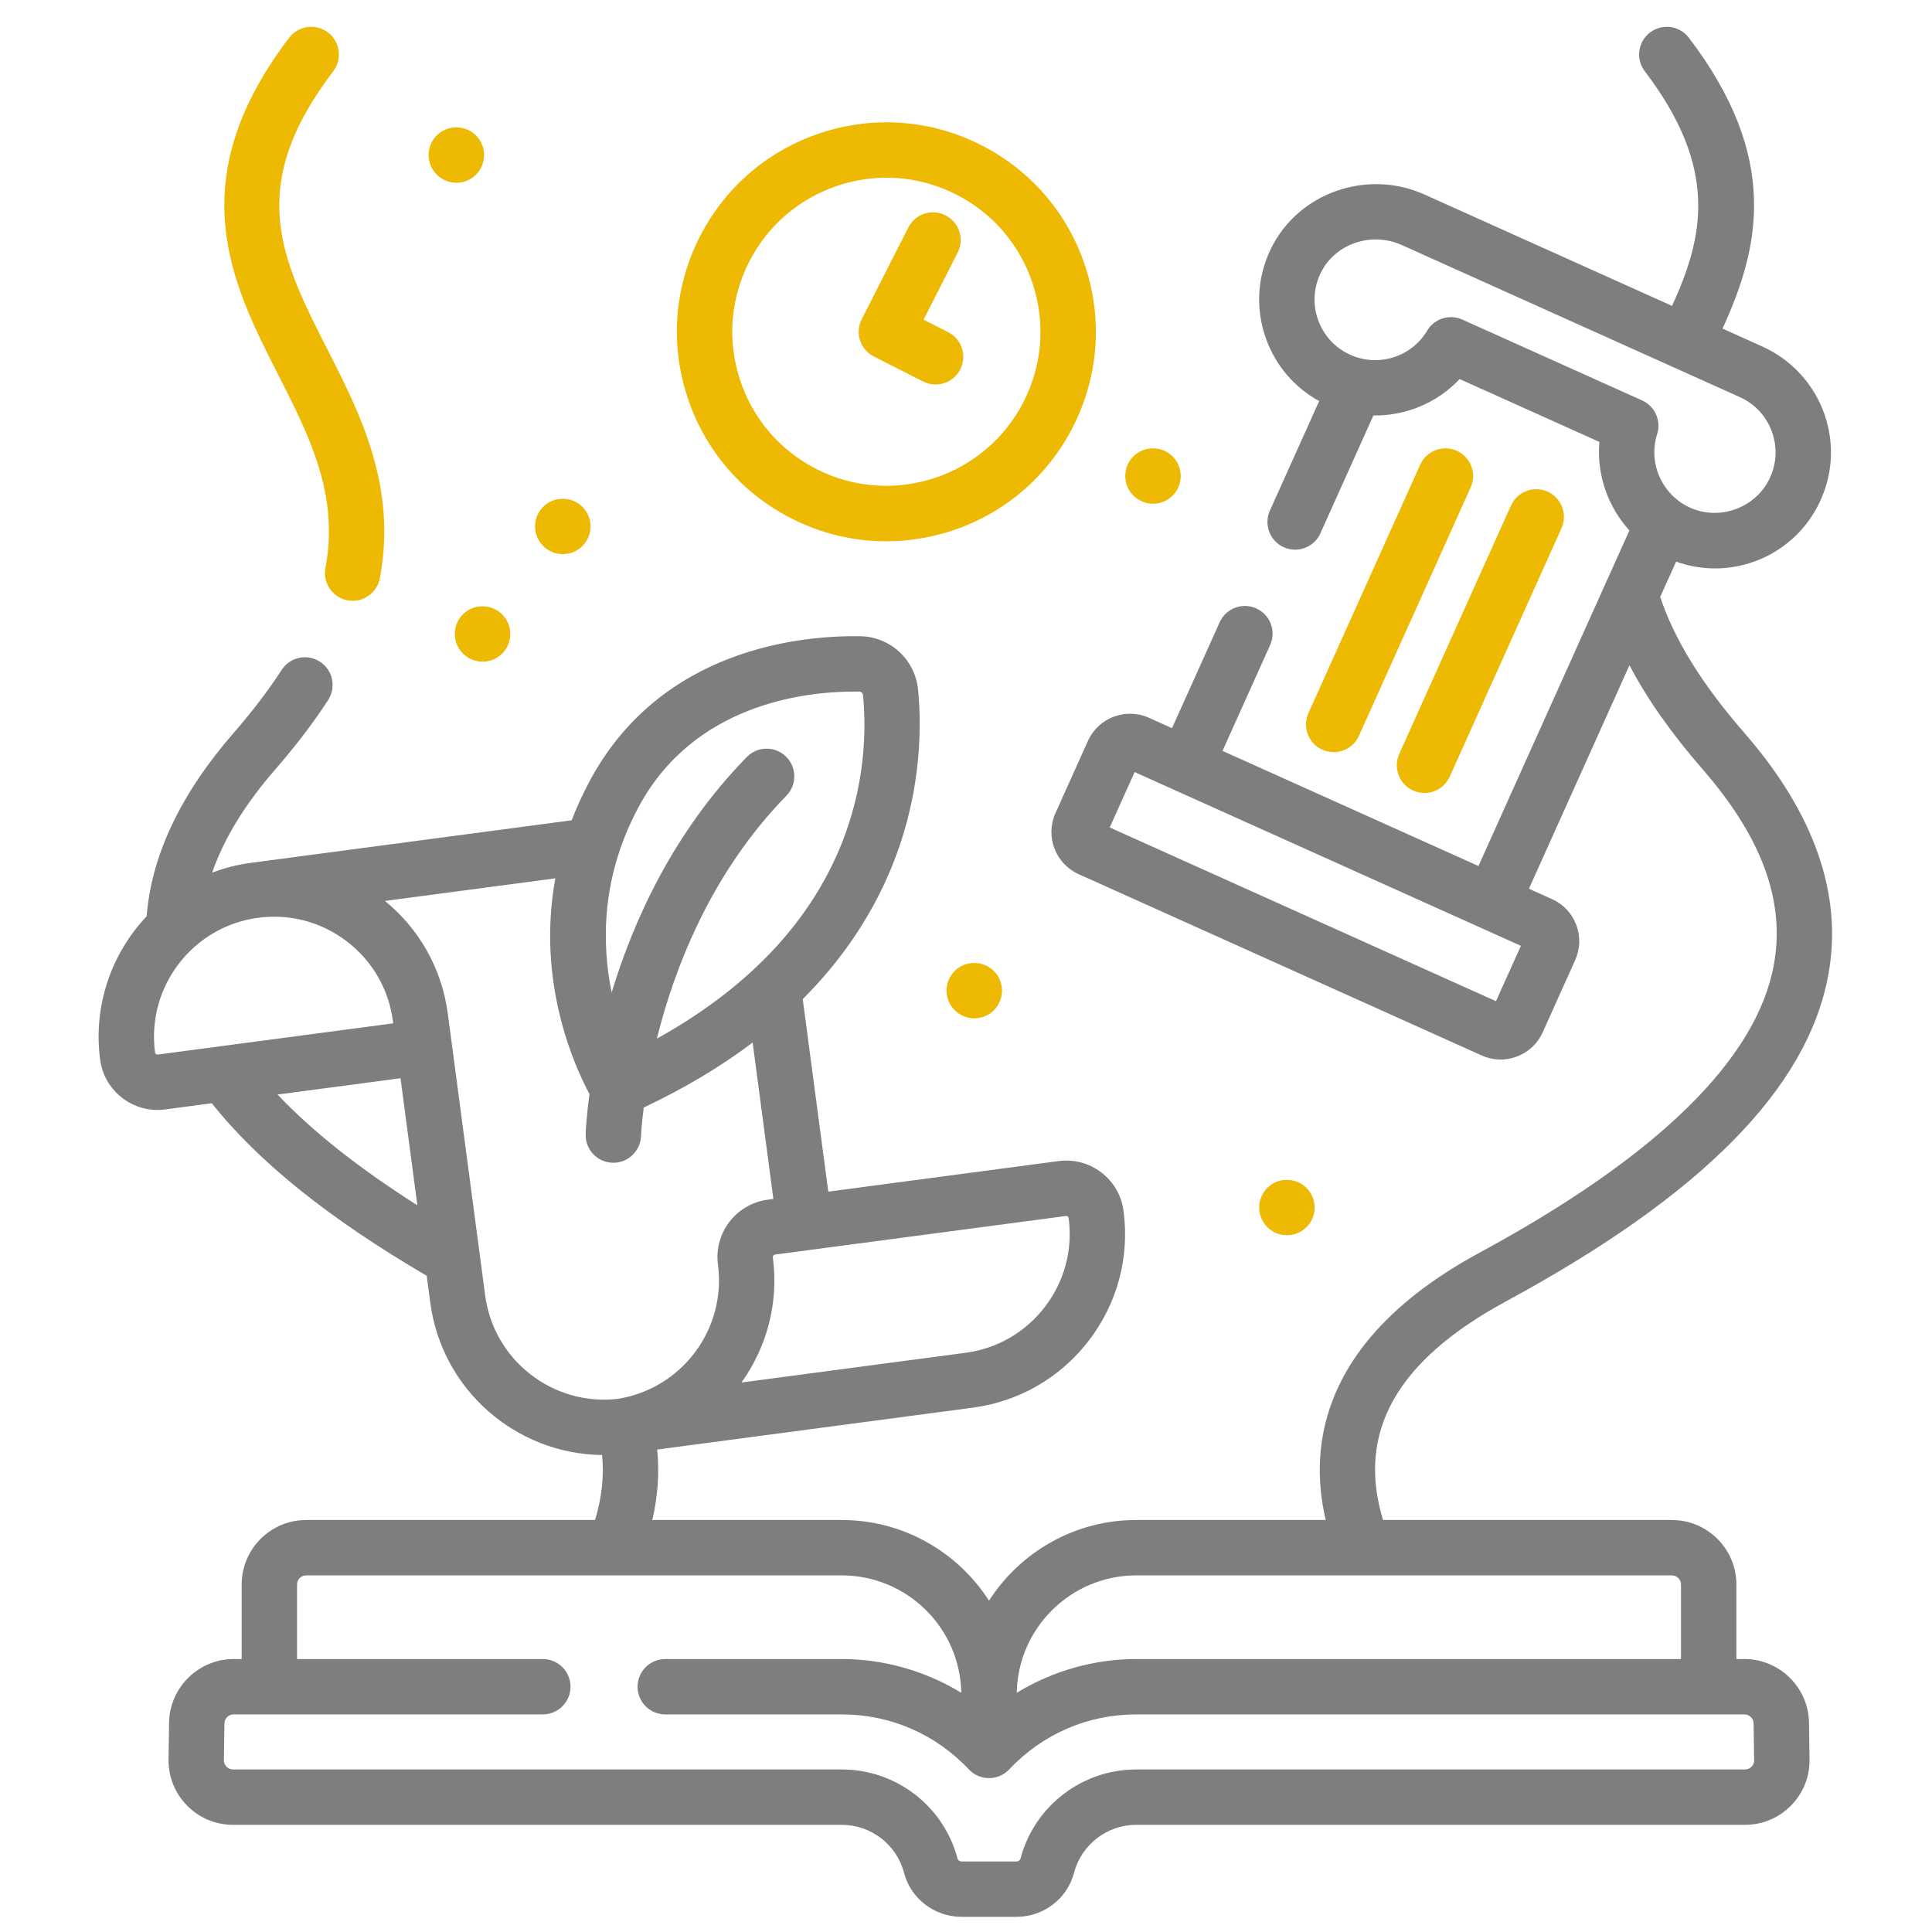 <?xml version="1.0" encoding="UTF-8" standalone="no"?><!DOCTYPE svg PUBLIC "-//W3C//DTD SVG 1.1//EN" "http://www.w3.org/Graphics/SVG/1.1/DTD/svg11.dtd"><svg width="100%" height="100%" viewBox="0 0 280 280" version="1.1" xmlns="http://www.w3.org/2000/svg" xmlns:xlink="http://www.w3.org/1999/xlink" xml:space="preserve" xmlns:serif="http://www.serif.com/" style="fill-rule:evenodd;clip-rule:evenodd;stroke-linejoin:round;stroke-miterlimit:2;"><rect id="Identyfikacja_wizualna_04" x="2.404" y="3.885" width="275" height="275" style="fill:none;"/><g id="Visual-Design"></g><g><path d="M47.167,82.311c-0.414,2.176 1.015,4.277 3.193,4.69c0.253,0.048 0.504,0.071 0.753,0.071c1.889,-0 3.572,-1.341 3.937,-3.265c2.522,-13.281 -2.851,-23.842 -7.592,-33.159c-6.686,-13.141 -11.968,-23.522 0.838,-40.317c1.344,-1.762 1.004,-4.28 -0.758,-5.624c-1.761,-1.343 -4.28,-1.004 -5.624,0.758c-15.864,20.805 -8.29,35.69 -1.608,48.823c4.562,8.965 8.871,17.434 6.861,28.023Z" style="fill:#edb903;fill-rule:nonzero;"/><path d="M218.241,188.614c28.472,-15.421 43.762,-30.926 46.746,-47.401c2.088,-11.533 -2.005,-23.3 -12.164,-34.976c-6.16,-7.078 -10.157,-13.538 -12.213,-19.723l2.303,-5.119c1.858,0.664 3.764,0.985 5.645,0.985c6.062,0 11.851,-3.298 14.837,-8.956c2.195,-4.162 2.565,-8.896 1.039,-13.331c-1.505,-4.372 -4.785,-7.968 -9,-9.864l-5.794,-2.607c5.366,-11.692 8.403,-24.733 -4.883,-42.157c-1.344,-1.761 -3.862,-2.102 -5.624,-0.758c-1.763,1.344 -2.102,3.862 -0.758,5.624c10.704,14.038 8.577,23.933 3.947,34l-35.883,-16.141c-8.36,-3.761 -18.348,-0.217 -22.269,7.898c-1.994,4.126 -2.231,8.767 -0.666,13.068c1.408,3.87 4.111,7.009 7.679,8.968l-7.143,15.879c-0.909,2.021 -0.008,4.396 2.013,5.306c0.535,0.24 1.094,0.354 1.644,0.354c1.53,-0 2.993,-0.881 3.662,-2.368l7.684,-17.082c4.673,0.072 9.238,-1.808 12.497,-5.277l20.258,9.113c-0.423,4.729 1.215,9.383 4.347,12.829l-21.877,48.632l-37.092,-16.685l6.903,-15.346c0.909,-2.021 0.008,-4.396 -2.013,-5.305c-2.02,-0.909 -4.396,-0.009 -5.306,2.013l-6.903,15.345l-3.345,-1.505c-3.362,-1.513 -7.33,-0.007 -8.842,3.356l-4.707,10.463c-1.512,3.363 -0.007,7.33 3.355,8.842l58.419,26.279c0.888,0.4 1.818,0.589 2.734,0.589c2.552,-0 4.995,-1.469 6.108,-3.944l4.707,-10.463c0.733,-1.629 0.788,-3.446 0.154,-5.116c-0.634,-1.671 -1.88,-2.994 -3.509,-3.727l-3.345,-1.504l14.568,-32.386c2.552,4.87 6.065,9.862 10.613,15.088c8.601,9.884 11.978,19.134 10.321,28.278c-2.486,13.731 -16.843,27.786 -42.671,41.775c-11.017,5.967 -18.193,13.202 -21.33,21.505c-2.049,5.422 -2.362,11.201 -0.956,17.231l-27.459,0c-8.95,0 -16.826,4.666 -21.338,11.689c-4.512,-7.023 -12.387,-11.689 -21.337,-11.689l-27.457,0c0.81,-3.489 1.043,-6.904 0.699,-10.212l45.742,-6.068c6.728,-0.892 12.707,-4.352 16.835,-9.741c4.126,-5.39 5.907,-12.063 5.015,-18.792c-0.295,-2.219 -1.435,-4.19 -3.213,-5.551c-1.776,-1.36 -3.977,-1.949 -6.196,-1.654l-33.383,4.428l-3.701,-27.906c5.022,-5.013 8.978,-10.599 11.837,-16.734c5.502,-11.809 5.416,-22.692 4.875,-28.129c-0.431,-4.331 -4.026,-7.653 -8.362,-7.725c-8.355,-0.134 -28.922,1.633 -39.28,21.082c-1.004,1.886 -1.851,3.753 -2.56,5.596l-46.485,6.166c-1.964,0.26 -3.843,0.747 -5.622,1.418c1.691,-4.887 4.748,-9.895 9.161,-14.966c2.969,-3.411 5.545,-6.794 7.655,-10.053c1.205,-1.86 0.674,-4.345 -1.187,-5.549c-1.859,-1.205 -4.344,-0.673 -5.549,1.186c-1.905,2.943 -4.252,6.021 -6.973,9.148c-7.686,8.832 -11.91,17.757 -12.59,26.55c-5.08,5.378 -7.792,12.911 -6.745,20.799c0.558,4.209 4.166,7.278 8.301,7.278c0.366,0 0.736,-0.024 1.108,-0.073l6.775,-0.899c6.75,8.505 16.972,16.711 31.145,25.008l0.518,3.908c1.68,12.667 12.472,21.928 24.893,22.066c0.313,2.986 -0.026,6.141 -1.017,9.42l-41.866,0c-5.154,0 -9.347,4.193 -9.347,9.347l0,10.801l-1.177,-0c-5.081,-0 -9.274,4.134 -9.346,9.215l-0.075,5.334c-0.036,2.521 0.919,4.898 2.69,6.694c1.77,1.796 4.134,2.785 6.656,2.785l88.227,0c4.238,0 7.948,2.863 9.022,6.963c0.982,3.752 4.417,6.372 8.352,6.372l7.928,-0c3.934,-0 7.369,-2.62 8.352,-6.373c1.074,-4.1 4.783,-6.963 9.021,-6.963l88.228,0c2.521,0 4.885,-0.989 6.655,-2.784c1.771,-1.796 2.726,-4.173 2.69,-6.695l-0.075,-5.334c-0.072,-5.081 -4.265,-9.215 -9.346,-9.215l-1.177,0l-0,-10.8c-0,-5.154 -4.193,-9.347 -9.347,-9.347l-41.865,-0c-3.869,-12.722 1.968,-23.103 17.805,-31.68Zm-1.431,-43.513l-55.979,-25.182l3.609,-8.024l55.98,25.182l-3.61,8.024Zm-4.879,-98.788c-0.533,-0.24 -1.092,-0.354 -1.644,-0.354c-1.376,-0 -2.705,0.709 -3.45,1.959c-2.281,3.828 -7.071,5.333 -11.139,3.502c-2.181,-0.981 -3.834,-2.76 -4.652,-5.008c-0.817,-2.247 -0.693,-4.673 0.35,-6.832c2.049,-4.239 7.322,-6.064 11.752,-4.072l48.994,22.04c2.236,1.005 3.906,2.837 4.704,5.156c0.797,2.317 0.602,4.794 -0.548,6.975c-2.053,3.89 -6.867,5.674 -10.965,4.058c-4.291,-1.692 -6.561,-6.447 -5.167,-10.827c0.619,-1.942 -0.318,-4.039 -2.177,-4.876l-26.058,-11.721Zm-57.452,129.918c0.1,-0.013 0.185,0.011 0.262,0.07c0.077,0.059 0.122,0.138 0.136,0.235c0.611,4.603 -0.609,9.17 -3.432,12.857c-2.823,3.687 -6.915,6.055 -11.518,6.665l-32.47,4.307c3.639,-5.071 5.433,-11.481 4.549,-18.143c-0.025,-0.194 0.112,-0.372 0.305,-0.398l42.168,-5.593Zm-61.987,-59.168c7.999,-15.02 24.061,-16.836 31.341,-16.836c0.251,0 0.493,0.002 0.723,0.006c0.263,0.004 0.482,0.218 0.511,0.496c0.98,9.853 -0.254,33.377 -29.871,49.798c2.53,-10.156 7.808,-23.983 18.778,-35.209c1.549,-1.584 1.52,-4.125 -0.065,-5.674c-1.585,-1.549 -4.126,-1.52 -5.674,0.065c-10.627,10.873 -16.424,23.664 -19.586,34.143c-1.457,-7.084 -1.548,-16.667 3.843,-26.789Zm-69.624,35.772c-0.095,0.012 -0.185,-0.011 -0.262,-0.07c-0.078,-0.059 -0.123,-0.138 -0.136,-0.234c-1.261,-9.505 5.446,-18.262 14.95,-19.523l0.005,-0c4.604,-0.61 9.167,0.609 12.853,3.432c3.687,2.824 6.054,6.914 6.665,11.519l0.046,0.351l-34.121,4.525Zm17.355,5.794l17.822,-2.364l2.442,18.415c-8.446,-5.356 -15.229,-10.727 -20.264,-16.051Zm30.093,29.123l-5.418,-40.849c-0.857,-6.461 -4.08,-12.229 -9.106,-16.332l24.689,-3.275c-2.754,15.074 2.792,27.253 4.951,31.261c-0.458,3.363 -0.544,5.493 -0.554,5.814c-0.074,2.213 1.658,4.065 3.871,4.142c0.047,0.001 0.094,0.002 0.141,0.002c2.15,-0 3.93,-1.706 4.008,-3.871c0.002,-0.065 0.069,-1.587 0.398,-4.133c5.888,-2.78 11.155,-5.922 15.783,-9.419l3.006,22.667l-0.828,0.111c-4.58,0.607 -7.813,4.828 -7.205,9.408c1.244,9.381 -5.276,18.03 -14.585,19.465c-9.359,1.042 -17.906,-5.611 -19.151,-14.991Zm183.831,62.017l0.076,5.334c0.007,0.481 -0.236,0.8 -0.381,0.947c-0.145,0.147 -0.46,0.394 -0.941,0.394l-88.228,0c-7.885,0 -14.787,5.328 -16.784,12.954c-0.055,0.214 -0.315,0.381 -0.589,0.381l-7.929,0c-0.274,0 -0.532,-0.167 -0.589,-0.381c-1.997,-7.627 -8.899,-12.954 -16.784,-12.954l-88.227,-0c-0.481,-0 -0.796,-0.247 -0.941,-0.394c-0.145,-0.147 -0.388,-0.466 -0.381,-0.947l0.076,-5.335c0.01,-0.718 0.603,-1.303 1.322,-1.303l44.822,0c2.216,0 4.013,-1.796 4.013,-4.012c-0,-2.216 -1.797,-4.013 -4.013,-4.013l-35.621,0l0,-10.8c0,-0.729 0.593,-1.322 1.322,-1.322l77.629,-0c9.447,-0 17.148,7.602 17.317,17.009c-5.186,-3.155 -11.185,-4.887 -17.317,-4.887l-25.588,0c-2.216,0 -4.012,1.797 -4.012,4.013c-0,2.216 1.796,4.012 4.012,4.012l25.588,0c7.029,0 13.57,2.832 18.418,7.974c0.758,0.804 1.815,1.26 2.919,1.26c1.105,-0 2.162,-0.456 2.92,-1.26c4.848,-5.142 11.388,-7.974 18.418,-7.974l88.152,0c0.718,0.002 1.311,0.586 1.321,1.304Zm-10.524,-20.128l0,10.8l-78.95,0c-6.132,0 -12.131,1.732 -17.317,4.887c0.169,-9.407 7.87,-17.009 17.317,-17.009l77.629,-0c0.729,0 1.321,0.593 1.321,1.322Z" style="fill:#7e7e7e;fill-rule:nonzero;"/><path d="M211.129,65.332c-2.019,-0.908 -4.396,-0.008 -5.305,2.014l-16.195,36.001c-0.909,2.021 -0.008,4.396 2.013,5.306c0.534,0.24 1.093,0.354 1.644,0.354c1.53,-0 2.993,-0.881 3.661,-2.367l16.195,-36.002c0.909,-2.021 0.008,-4.397 -2.013,-5.306Z" style="fill:#edb903;fill-rule:nonzero;"/><path d="M204.801,114.572c0.534,0.24 1.093,0.354 1.644,0.354c1.53,0 2.993,-0.88 3.661,-2.367l16.195,-36.002c0.909,-2.021 0.008,-4.396 -2.013,-5.305c-2.019,-0.908 -4.396,-0.009 -5.306,2.013l-16.194,36.001c-0.909,2.022 -0.008,4.397 2.013,5.306Z" style="fill:#edb903;fill-rule:nonzero;"/><path d="M141.177,139.56c-2.216,0 -3.997,1.797 -3.997,4.013c0,2.216 1.813,4.012 4.029,4.012c2.216,0 4.012,-1.796 4.012,-4.012c0,-2.216 -1.796,-4.013 -4.012,-4.013l-0.032,0Z" style="fill:#edb903;fill-rule:nonzero;"/><path d="M69.911,87.869c-2.216,0 -3.997,1.797 -3.997,4.013c0,2.216 1.813,4.012 4.029,4.012c2.216,0 4.013,-1.796 4.013,-4.012c-0,-2.216 -1.797,-4.013 -4.013,-4.013l-0.032,0Z" style="fill:#edb903;fill-rule:nonzero;"/><path d="M81.572,80.31c2.216,-0 4.013,-1.797 4.013,-4.013c-0,-2.216 -1.797,-4.012 -4.013,-4.012l-0.032,-0c-2.216,-0 -3.996,1.796 -3.996,4.012c-0,2.216 1.812,4.013 4.028,4.013Z" style="fill:#edb903;fill-rule:nonzero;"/><path d="M66.147,26.486c2.216,0 4.012,-1.796 4.012,-4.012c0,-2.216 -1.796,-4.013 -4.012,-4.013l-0.033,0c-2.216,0 -3.996,1.797 -3.996,4.013c-0,2.216 1.813,4.012 4.029,4.012Z" style="fill:#edb903;fill-rule:nonzero;"/><path d="M167.108,73.004c2.217,0 4.013,-1.796 4.013,-4.012c-0,-2.216 -1.796,-4.013 -4.013,-4.013l-0.032,0c-2.216,0 -3.996,1.797 -3.996,4.013c-0,2.216 1.812,4.012 4.028,4.012Z" style="fill:#edb903;fill-rule:nonzero;"/><path d="M190.53,175.007c0,-2.216 -1.796,-4.012 -4.012,-4.012l-0.033,-0c-2.216,-0 -3.996,1.796 -3.996,4.012c-0,2.216 1.812,4.013 4.028,4.013c2.216,-0 4.013,-1.797 4.013,-4.013Z" style="fill:#edb903;fill-rule:nonzero;"/><path d="M114.714,75.145c4.323,2.196 9.002,3.307 13.715,3.307c3.165,-0 6.346,-0.502 9.443,-1.512c7.707,-2.514 13.973,-7.879 17.645,-15.107c3.67,-7.226 4.308,-15.451 1.794,-23.158c-2.514,-7.706 -7.879,-13.972 -15.106,-17.644c-7.226,-3.671 -15.45,-4.309 -23.158,-1.794c-7.706,2.514 -13.972,7.879 -17.644,15.106c-3.672,7.227 -4.309,15.451 -1.794,23.158c2.514,7.706 7.878,13.972 15.105,17.644Zm-6.156,-37.168c2.7,-5.316 7.31,-9.262 12.978,-11.112c2.278,-0.743 4.618,-1.112 6.947,-1.112c3.466,0 6.908,0.817 10.087,2.432c5.316,2.701 9.262,7.31 11.112,12.979c1.849,5.669 1.38,11.718 -1.32,17.034c-5.576,10.975 -19.039,15.367 -30.013,9.792c-5.317,-2.701 -9.262,-7.311 -11.112,-12.979c-1.849,-5.668 -1.38,-11.717 1.321,-17.034Z" style="fill:#edb903;fill-rule:nonzero;"/><path d="M126.643,51.665l7.135,3.625c0.583,0.296 1.203,0.436 1.814,0.436c1.463,-0 2.873,-0.803 3.58,-2.196c1.004,-1.975 0.216,-4.391 -1.76,-5.394l-3.557,-1.807l4.94,-9.725c1.003,-1.975 0.215,-4.391 -1.76,-5.394c-1.976,-1.004 -4.392,-0.215 -5.395,1.76l-6.757,13.302c-0.482,0.948 -0.568,2.05 -0.238,3.062c0.33,1.01 1.049,1.85 1.998,2.331Z" style="fill:#edb903;fill-rule:nonzero;"/></g></svg>